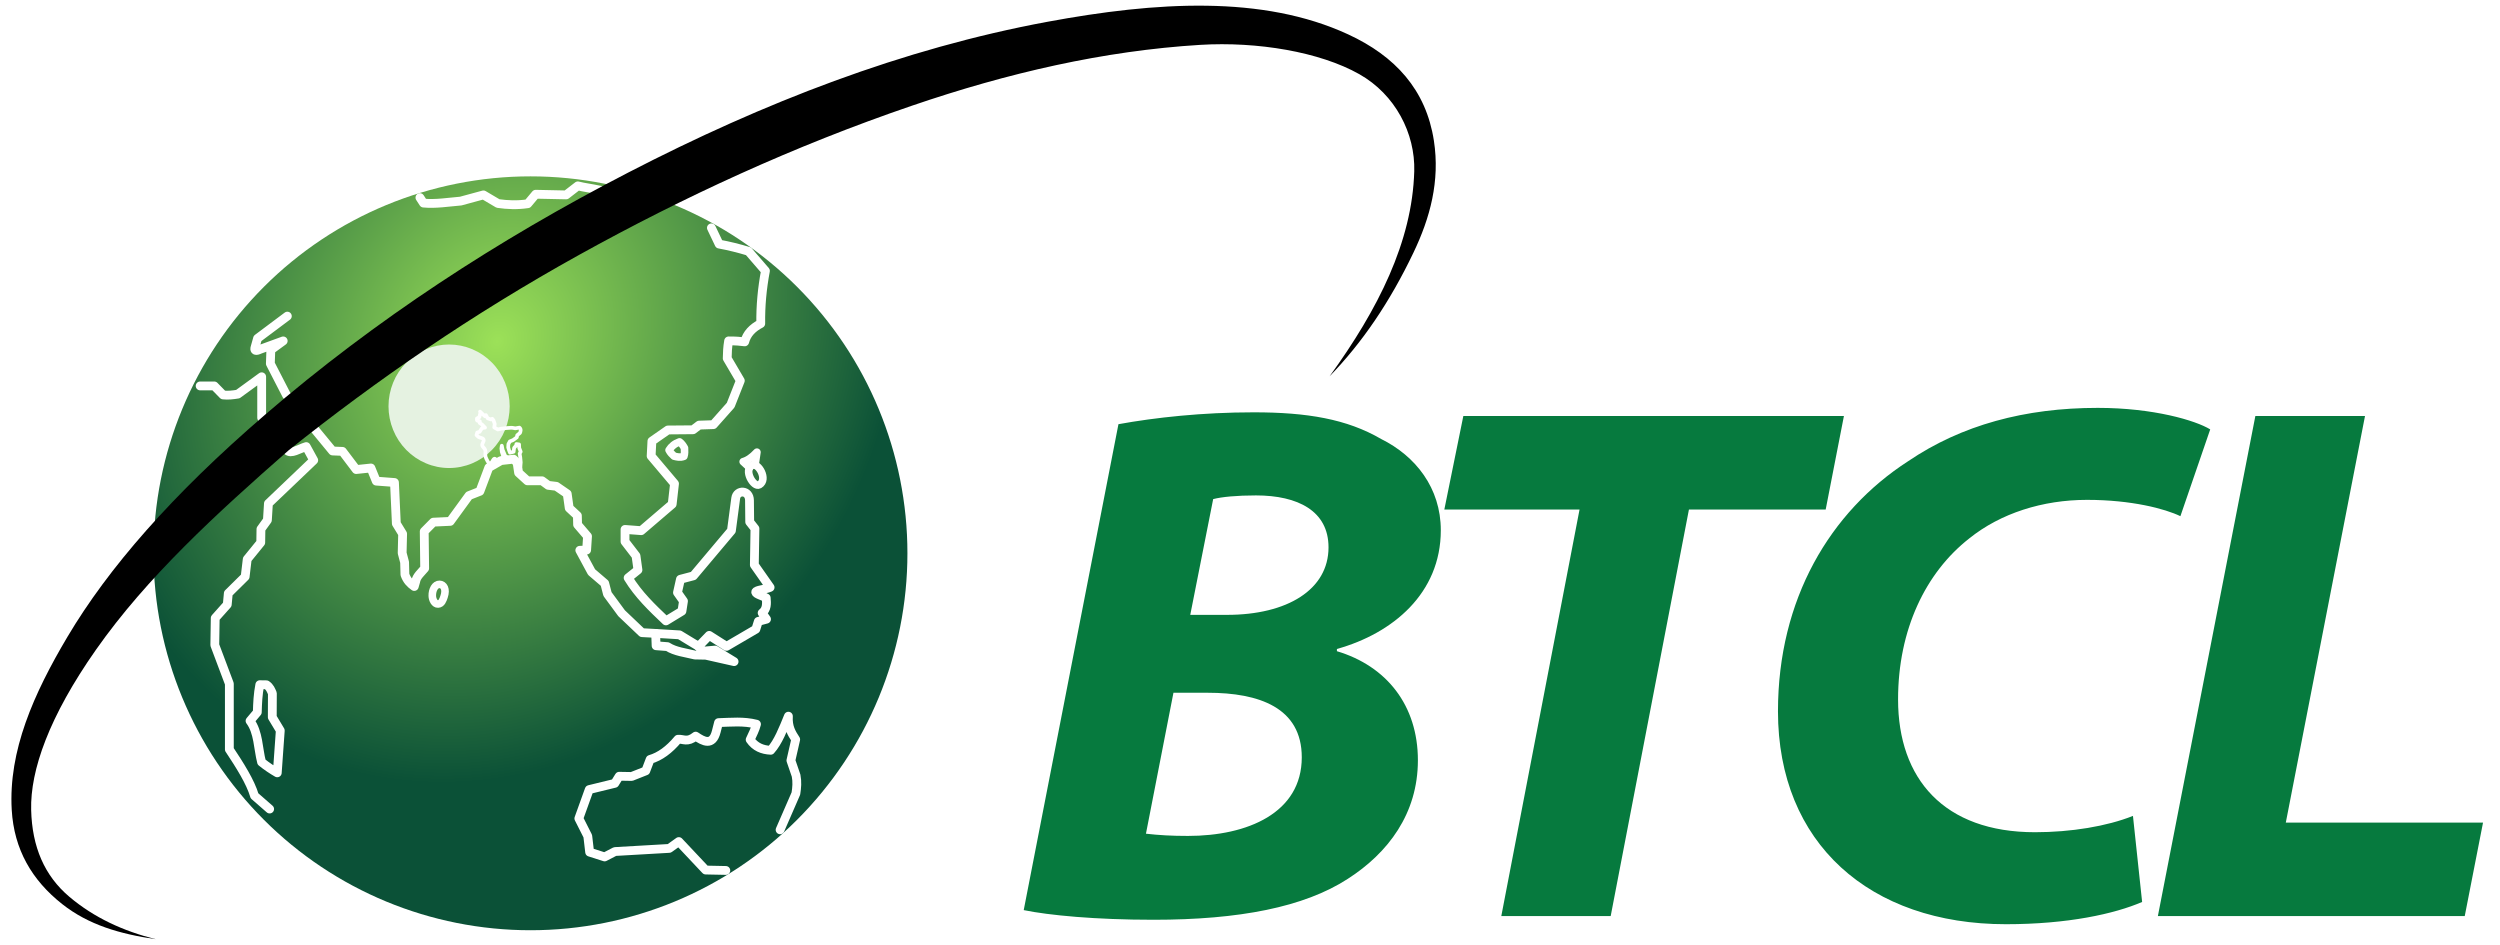 <svg width="127" height="48" viewBox="0 0 127 48" fill="none" xmlns="http://www.w3.org/2000/svg">
<g clip-path="url(#clip0_121_715)">
<path fill-rule="evenodd" clip-rule="evenodd" d="M46.097 28.108C46.097 33.186 44.08 38.057 40.489 41.648C36.898 45.239 32.027 47.256 26.949 47.256C21.87 47.256 17 45.239 13.409 41.648C9.818 38.057 7.8 33.186 7.8 28.108C7.8 23.029 9.818 18.159 13.409 14.568C17 10.977 21.87 8.959 26.949 8.959C32.027 8.959 36.898 10.977 40.489 14.568C44.08 18.159 46.097 23.029 46.097 28.108Z" fill="url(#paint0_radial_121_715)"/>
<g filter="url(#filter0_f_121_715)">
<path fill-rule="evenodd" clip-rule="evenodd" d="M25.892 20.638C25.892 21.05 25.813 21.458 25.658 21.838C25.503 22.219 25.277 22.565 24.991 22.856C24.705 23.147 24.366 23.378 23.992 23.536C23.619 23.694 23.219 23.775 22.814 23.775C22.41 23.775 22.01 23.694 21.637 23.536C21.263 23.378 20.924 23.147 20.638 22.856C20.352 22.565 20.125 22.219 19.971 21.838C19.816 21.458 19.736 21.05 19.736 20.638C19.736 20.226 19.816 19.818 19.971 19.437C20.125 19.057 20.352 18.711 20.638 18.42C20.924 18.128 21.263 17.897 21.637 17.74C22.01 17.582 22.41 17.501 22.814 17.501C23.219 17.501 23.619 17.582 23.992 17.74C24.366 17.897 24.705 18.128 24.991 18.42C25.277 18.711 25.503 19.057 25.658 19.437C25.813 19.818 25.892 20.226 25.892 20.638Z" fill="#E5F2E1"/>
</g>
<g filter="url(#filter1_f_121_715)">
<path fill-rule="evenodd" clip-rule="evenodd" d="M24.017 20.984C24.017 21.115 23.992 21.245 23.942 21.366C23.893 21.488 23.821 21.598 23.73 21.691C23.639 21.783 23.531 21.857 23.412 21.907C23.293 21.957 23.166 21.983 23.037 21.983C22.908 21.983 22.781 21.957 22.662 21.907C22.543 21.857 22.435 21.783 22.344 21.691C22.253 21.598 22.18 21.488 22.131 21.366C22.082 21.245 22.057 21.115 22.057 20.984C22.057 20.853 22.082 20.723 22.131 20.602C22.18 20.481 22.253 20.371 22.344 20.278C22.435 20.185 22.543 20.112 22.662 20.061C22.781 20.011 22.908 19.985 23.037 19.985C23.166 19.985 23.293 20.011 23.412 20.061C23.531 20.112 23.639 20.185 23.73 20.278C23.821 20.371 23.893 20.481 23.942 20.602C23.992 20.723 24.017 20.853 24.017 20.984Z" fill="#E5F2E1"/>
</g>
<path d="M13.698 41.099L12.929 40.427C12.72 39.716 12.18 38.87 11.651 38.072V34.734L10.912 32.77L10.933 31.397L11.545 30.71L11.598 30.14L12.454 29.295L12.559 28.408L13.246 27.563L13.256 26.877L13.584 26.422L13.636 25.577L15.937 23.381L15.556 22.687C15.21 22.79 14.771 23.093 14.578 22.874L13.293 21.223V19.14L12.083 20.021C11.837 20.062 11.59 20.092 11.334 20.064L10.885 19.605H10.167" stroke="white" stroke-width="0.448" stroke-linecap="round" stroke-linejoin="round"/>
<path d="M12.702 36.62L13.071 36.181C13.084 35.725 13.102 35.266 13.198 34.782L13.536 34.787C13.712 34.905 13.77 35.067 13.837 35.225L13.832 36.435L14.238 37.111L14.085 39.26C13.826 39.11 13.561 38.936 13.288 38.716C13.105 38.011 13.134 37.2 12.702 36.62Z" stroke="white" stroke-width="0.448" stroke-linecap="round" stroke-linejoin="round"/>
<path d="M36.872 44.219L35.847 44.198L34.485 42.751L33.999 43.099L31.242 43.258L30.714 43.532L29.954 43.289L29.859 42.476L29.405 41.578L29.933 40.11L31.232 39.793L31.454 39.434L32.087 39.445L32.806 39.16L33.027 38.579C33.519 38.436 33.991 38.096 34.443 37.554C34.728 37.533 34.913 37.736 35.34 37.396C35.73 37.664 36.194 37.916 36.386 37.163L36.502 36.709C37.138 36.691 37.767 36.621 38.43 36.789C38.366 37.051 38.228 37.313 38.108 37.575C38.364 37.947 38.728 38.094 39.153 38.114C39.525 37.702 39.785 37.035 40.051 36.382C40.014 36.931 40.215 37.25 40.421 37.565L40.178 38.632L40.442 39.403C40.504 39.717 40.478 40.016 40.431 40.311L39.629 42.154" stroke="white" stroke-width="0.448" stroke-linecap="round" stroke-linejoin="round"/>
<path d="M21.332 10.038L21.512 10.316C22.121 10.378 22.777 10.267 23.405 10.215L24.559 9.901L25.298 10.338C25.776 10.407 26.273 10.429 26.811 10.349L27.214 9.868L28.76 9.901L29.354 9.442C29.671 9.525 29.989 9.555 30.507 9.666" stroke="white" stroke-width="0.448" stroke-linecap="round" stroke-linejoin="round"/>
<path d="M36.139 11.576L36.531 12.399C37.028 12.491 37.525 12.613 38.022 12.764L38.884 13.761C38.716 14.654 38.634 15.546 38.646 16.439C38.225 16.656 37.938 16.955 37.83 17.366C37.611 17.339 37.388 17.314 37.014 17.318C36.959 17.633 36.946 17.922 36.943 18.205L37.608 19.338L37.117 20.582L36.238 21.572L35.517 21.596L35.206 21.832L33.929 21.843L33.117 22.409L33.078 23.165L34.265 24.571L34.147 25.612L32.575 26.958L31.751 26.895V27.513L32.309 28.238L32.408 28.954L31.909 29.355C32.427 30.206 33.127 30.875 33.83 31.541L34.642 31.046L34.721 30.535L34.416 30.103L34.567 29.426L35.223 29.253L37.156 26.957L37.374 25.31C37.432 24.873 38.069 24.879 38.074 25.417L38.085 26.514L38.351 26.853L38.321 28.699L39.121 29.839C38.884 29.947 38.39 29.972 38.39 30.08C38.39 30.182 38.764 30.275 38.923 30.372C38.95 30.664 38.961 30.949 38.717 31.137L38.939 31.454L38.523 31.565L38.397 31.965L36.907 32.836L36.028 32.278L35.486 32.838L35.716 33.079L36.332 33.023L37.292 33.61L35.856 33.286L35.301 33.275C34.822 33.156 34.3 33.104 33.907 32.849L33.33 32.804L33.307 32.177L32.614 32.139L31.577 31.152L30.86 30.178L30.72 29.634L30.053 29.063L29.454 27.954L29.801 27.943L29.846 27.243L29.342 26.654L29.331 26.195L28.916 25.809L28.815 25.086L28.261 24.705L27.852 24.655L27.538 24.425H26.793L26.345 24.016L26.269 23.505L26.087 23.326L25.449 23.398L24.831 23.754L24.379 24.957L23.825 25.176L22.872 26.486L22.016 26.526L21.551 26.996L21.573 28.872C21.397 29.085 21.158 29.279 21.119 29.534L21.044 29.794C20.834 29.643 20.678 29.49 20.57 29.192L20.554 28.564L20.43 28.094L20.453 27.119L20.134 26.598L20.039 24.511L19.114 24.441L18.843 23.774L18.095 23.853L17.397 22.93L16.896 22.91L14.558 20.075L13.734 18.475L13.758 17.778L14.387 17.318L13.211 17.746C12.988 17.852 12.893 17.822 12.966 17.611L13.084 17.191L14.597 16.059" stroke="white" stroke-width="0.448" stroke-linecap="round" stroke-linejoin="round"/>
<path d="M33.308 32.177L34.517 32.25L35.486 32.838" stroke="white" stroke-width="0.448" stroke-linecap="round" stroke-linejoin="round"/>
<path d="M21.96 30.267C21.953 29.957 22.107 29.679 22.327 29.685C22.547 29.691 22.688 29.927 22.559 30.309C22.501 30.481 22.435 30.677 22.251 30.684C22.083 30.692 21.964 30.47 21.96 30.267Z" stroke="white" stroke-width="0.385" stroke-linecap="round" stroke-linejoin="round"/>
<path d="M33.988 22.865C34.104 22.675 34.278 22.533 34.52 22.448C34.632 22.529 34.706 22.641 34.772 22.759C34.779 22.909 34.786 23.06 34.742 23.182C34.545 23.254 34.396 23.21 34.243 23.173C34.151 23.087 34.058 23.003 33.988 22.865Z" stroke="white" stroke-width="0.385" stroke-linecap="round" stroke-linejoin="round"/>
<path d="M38.22 23.63C37.737 23.859 38.292 24.789 38.573 24.627C39.031 24.363 38.519 23.488 38.22 23.63Z" stroke="white" stroke-width="0.385" stroke-linecap="round" stroke-linejoin="round"/>
<path d="M38.079 23.756L37.753 23.453C37.986 23.39 38.219 23.219 38.452 22.97L38.356 23.626" stroke="white" stroke-width="0.385" stroke-linecap="round" stroke-linejoin="round"/>
<path d="M24.844 23.551C24.844 23.551 24.699 23.326 24.665 23.198C24.636 23.088 24.683 22.965 24.648 22.857C24.62 22.768 24.513 22.713 24.497 22.622C24.479 22.522 24.608 22.416 24.564 22.325C24.523 22.238 24.385 22.251 24.306 22.196C24.268 22.169 24.206 22.101 24.206 22.101L24.242 21.972L24.365 21.935L24.43 21.832L24.491 21.745L24.64 21.723L24.494 21.571L24.368 21.487L24.376 21.401L24.256 21.375C24.222 21.364 24.22 21.316 24.228 21.258L24.355 21.189L24.383 21.052C24.411 20.917 24.465 21.034 24.386 20.91L24.504 21.023L24.637 21.146L24.684 21.087L24.777 21.252L24.942 21.308L25.006 21.274L25.065 21.345L25.133 21.538L25.107 21.714L25.289 21.817L25.485 21.772C25.583 21.762 25.424 21.783 25.735 21.745C25.735 21.745 25.842 21.742 25.896 21.735C25.995 21.722 26.081 21.738 26.177 21.759L26.387 21.723C26.484 21.792 26.447 21.925 26.414 21.994L26.275 22.109L26.253 22.218L26.062 22.358L25.9 22.423L25.826 22.56L25.816 22.725L25.861 22.879L25.908 22.997L26.093 22.949L26.116 22.753L26.222 22.63L26.233 22.557L26.37 22.577L26.376 22.753L26.452 22.946L26.398 23.042L26.429 23.229L26.454 23.487L26.438 23.675L25.816 23.282L25.662 23.159L25.533 22.851L25.491 22.641L25.471 22.782L25.492 22.958L25.553 23.139L25.564 23.288L25.415 23.434L25.228 23.459C25.09 22.974 24.957 23.774 24.844 23.551Z" stroke="white" stroke-width="0.188" stroke-linecap="round" stroke-linejoin="round"/>
<path d="M7.915 47.712C6.265 47.301 4.776 46.616 3.525 45.558C2.258 44.487 1.63 43.022 1.583 41.147C1.532 39.125 2.496 36.397 4.873 33.01C7.464 29.316 11.002 26.083 14.649 22.887C19.132 19.303 24.019 15.941 29.414 12.951C34.737 10.002 40.311 7.427 46.32 5.372C51.201 3.703 56.069 2.579 60.972 2.279C63.866 2.103 67.044 2.633 69.053 3.768C70.885 4.804 71.898 6.781 71.844 8.7C71.742 12.28 70.011 15.711 67.543 19.116C69.192 17.418 70.604 15.348 71.806 12.829C72.644 11.076 73.159 9.205 72.842 7.149C72.443 4.556 70.872 2.849 68.486 1.746C64.145 -0.261 58.727 0.085 53.214 1.106C45.851 2.47 38.798 5.209 31.912 8.767C25.253 12.208 19.076 16.238 13.467 21.066C8.724 25.149 5.499 28.863 3.429 32.347C1.705 35.25 0.423 38.143 0.596 41.143C0.713 43.151 1.618 44.713 3.163 45.93C4.506 46.988 6.094 47.447 7.915 47.712Z" fill="black"/>
<path d="M106.566 20.72C102.874 20.72 99.648 21.587 96.928 23.433C92.963 25.996 90.321 30.443 90.321 36.134C90.321 42.842 94.984 46.95 101.902 46.95C105.05 46.95 107.421 46.423 108.82 45.82L108.354 41.448C107.032 41.976 105.206 42.277 103.379 42.277C98.754 42.277 96.422 39.564 96.422 35.531C96.422 31.988 97.822 29.087 100.037 27.353C101.63 26.072 103.768 25.393 106.022 25.393C108.276 25.393 109.986 25.845 110.764 26.222L112.279 21.813C111.541 21.361 109.403 20.72 106.566 20.72ZM63.686 20.946C61.086 20.946 58.679 21.21 56.817 21.549L52.005 46.234C53.285 46.498 55.653 46.724 58.602 46.724C62.948 46.724 66.247 46.083 68.459 44.651C70.516 43.332 72.029 41.335 72.029 38.621C72.029 35.833 70.438 33.835 67.915 33.081V32.968C70.748 32.177 73.193 30.142 73.193 26.938C73.193 24.79 71.913 23.17 70.166 22.303C68.42 21.285 66.402 20.946 63.686 20.946ZM74.337 21.134L73.372 25.883H80.241L76.266 46.536H81.823L85.798 25.883H92.745L93.671 21.134H74.337ZM114.572 21.134L109.62 46.536H125.209L126.138 41.787H116.119L120.142 21.134H114.572ZM63.802 25.167C65.936 25.167 67.489 25.958 67.489 27.805C67.489 29.953 65.393 31.235 62.328 31.235H60.465L61.629 25.355C62.056 25.242 62.832 25.167 63.802 25.167ZM59.611 35.192H61.357C63.957 35.192 66.13 35.946 66.13 38.471C66.13 41.297 63.375 42.465 60.348 42.465C59.533 42.465 58.874 42.428 58.214 42.352L59.611 35.192Z" fill="#067A3E"/>
</g>
<defs>
<filter id="filter0_f_121_715" x="16.037" y="13.802" width="13.555" height="13.672" filterUnits="userSpaceOnUse" color-interpolation-filters="sRGB">
<feFlood flood-opacity="0" result="BackgroundImageFix"/>
<feBlend mode="normal" in="SourceGraphic" in2="BackgroundImageFix" result="shape"/>
<feGaussianBlur stdDeviation="1.85" result="effect1_foregroundBlur_121_715"/>
</filter>
<filter id="filter1_f_121_715" x="20.666" y="18.595" width="4.741" height="4.778" filterUnits="userSpaceOnUse" color-interpolation-filters="sRGB">
<feFlood flood-opacity="0" result="BackgroundImageFix"/>
<feBlend mode="normal" in="SourceGraphic" in2="BackgroundImageFix" result="shape"/>
<feGaussianBlur stdDeviation="0.695" result="effect1_foregroundBlur_121_715"/>
</filter>
<radialGradient id="paint0_radial_121_715" cx="0" cy="0" r="1" gradientUnits="userSpaceOnUse" gradientTransform="translate(25.276 17.354) rotate(120) scale(23.273 19.77)">
<stop stop-color="#9CE158"/>
<stop offset="1" stop-color="#0B5137"/>
</radialGradient>
<clipPath id="clip0_121_715">
<rect width="126.72" height="48" fill="white"/>
</clipPath>
</defs>
</svg>
